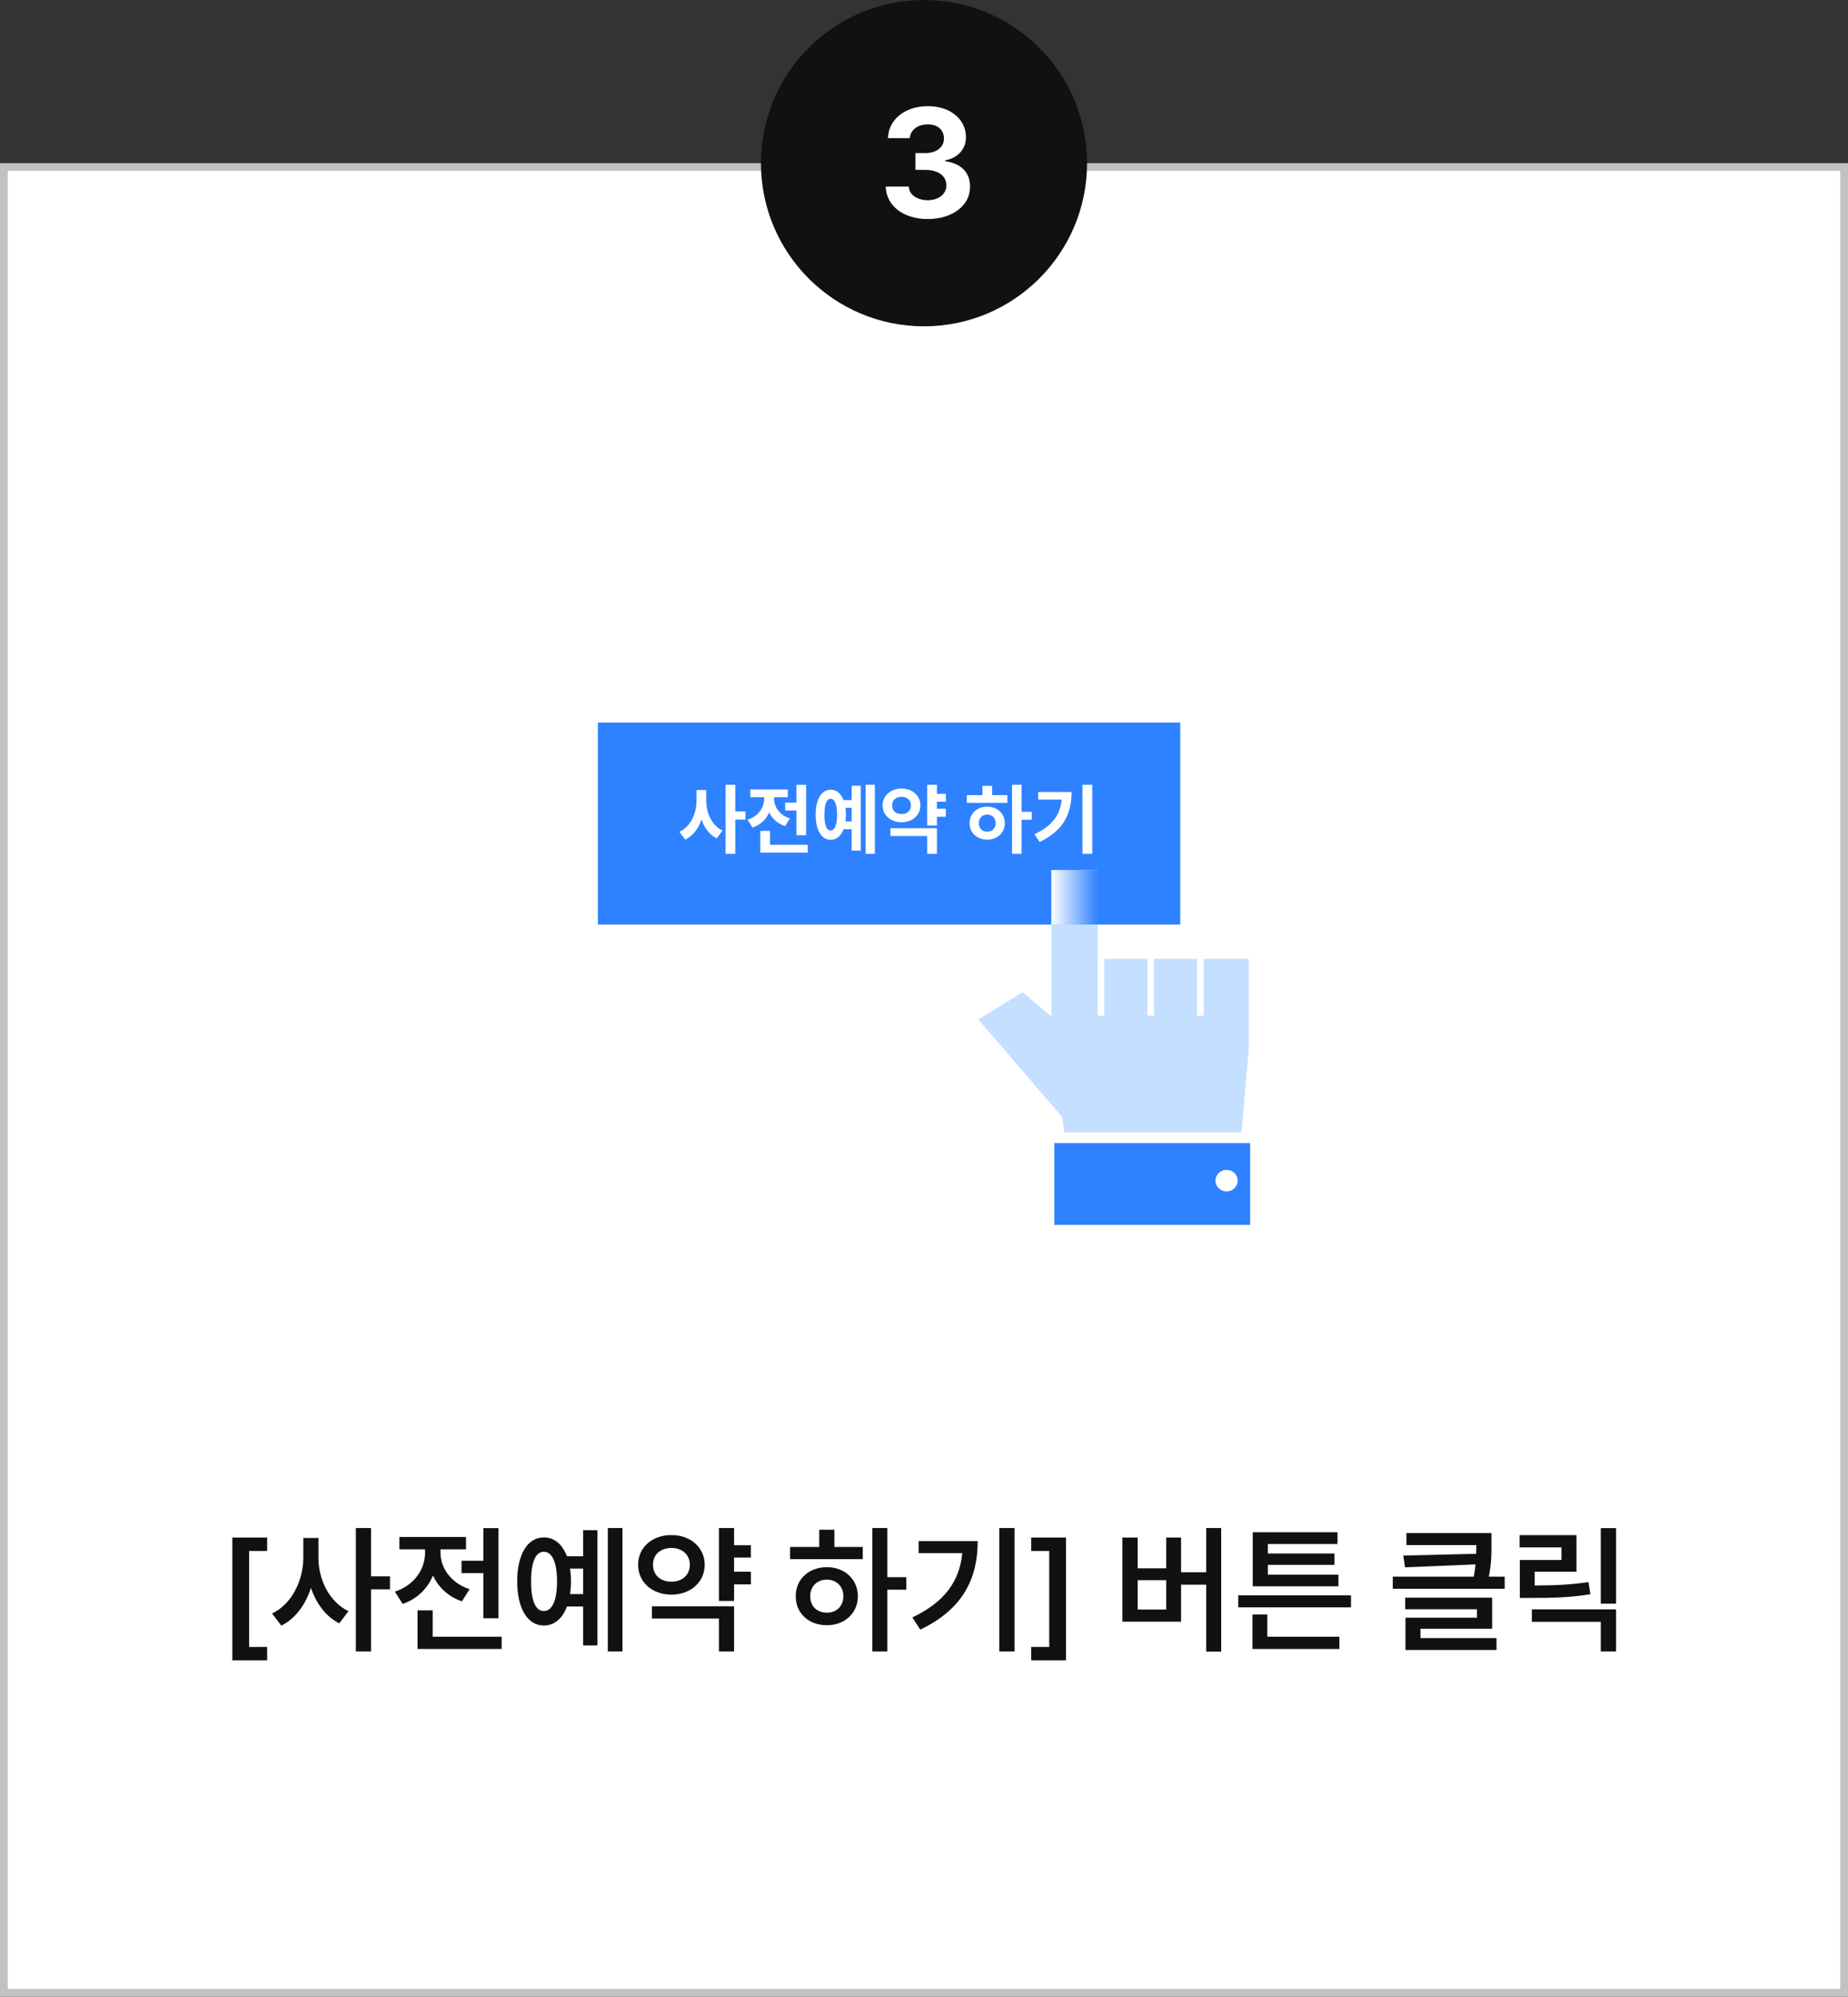 <svg width="238" height="257" viewBox="0 0 238 257" fill="none" xmlns="http://www.w3.org/2000/svg">
<rect x="0" y="0" width="238" height="257" fill="#333333" stroke="none"/>
<rect x="0.5" y="21.5" width="237" height="235" fill="white"/>
<rect x="0.5" y="21.5" width="237" height="235" stroke="#C2C2C2"/>
<path d="M29.923 213.707V197.904H34.405V199.627H32.085V211.984H34.405V213.707H29.923ZM41.015 200.488C40.997 203.327 42.421 206.192 44.882 207.379L43.687 208.943C41.964 208.073 40.725 206.395 40.048 204.373C39.353 206.535 38.053 208.328 36.233 209.242L35.038 207.678C37.596 206.465 39.055 203.424 39.063 200.488V197.957H41.015V200.488ZM45.831 212.564V196.674H47.782V202.896H50.226V204.566H47.782V212.564H45.831ZM64.2 196.691V208.293H62.249V202.475H59.437V200.893H62.249V196.691H64.2ZM50.858 204.865C53.39 204.03 54.743 201.956 54.743 199.838V199.416H51.438V197.834H60.017V199.416H56.73V199.855C56.73 201.763 58.013 203.74 60.474 204.549L59.489 206.113C57.714 205.507 56.457 204.294 55.763 202.791C55.068 204.461 53.741 205.797 51.86 206.447L50.858 204.865ZM53.776 212.248V207.273H55.727V210.666H64.605V212.248H53.776ZM80.161 196.674V212.564H78.28V196.674H80.161ZM66.608 203.547C66.608 200.049 67.962 197.878 70.036 197.887C71.381 197.878 72.427 198.766 73.016 200.312H75.099V196.955H76.944V211.791H75.099V206.781H73.016C72.436 208.337 71.381 209.233 70.036 209.225C67.962 209.233 66.608 207.054 66.608 203.547ZM68.401 203.547C68.384 206.034 68.99 207.37 70.036 207.361C71.091 207.37 71.741 206.034 71.741 203.547C71.741 201.068 71.091 199.724 70.036 199.732C68.99 199.724 68.384 201.068 68.401 203.547ZM73.411 201.895C73.49 202.404 73.534 202.958 73.534 203.547C73.534 204.127 73.49 204.672 73.42 205.182H75.099V201.895H73.411ZM96.702 198.889V200.471H94.54V202.299H96.702V203.934H94.54V206.061H92.589V196.674H94.54V198.889H96.702ZM82.183 201.402C82.174 199.17 84.019 197.57 86.472 197.588C88.915 197.57 90.743 199.17 90.761 201.402C90.743 203.67 88.915 205.243 86.472 205.252C84.019 205.243 82.174 203.67 82.183 201.402ZM83.958 208.328V206.746H94.54V212.564H92.589V208.328H83.958ZM84.099 201.402C84.09 202.756 85.101 203.591 86.472 203.582C87.825 203.591 88.836 202.756 88.845 201.402C88.836 200.075 87.825 199.249 86.472 199.24C85.101 199.249 84.09 200.075 84.099 201.402ZM114.28 196.674V203.002H116.724V204.619H114.28V212.564H112.347V196.674H114.28ZM101.747 200.682V199.117H105.509V196.902H107.46V199.117H111.116V200.682H101.747ZM102.485 205.463C102.468 203.266 104.173 201.71 106.493 201.719C108.778 201.71 110.475 203.266 110.483 205.463C110.475 207.651 108.778 209.189 106.493 209.189C104.173 209.189 102.468 207.651 102.485 205.463ZM104.349 205.463C104.34 206.755 105.245 207.581 106.493 207.572C107.715 207.581 108.603 206.755 108.62 205.463C108.603 204.171 107.715 203.318 106.493 203.318C105.245 203.318 104.34 204.171 104.349 205.463ZM130.663 196.674V212.564H128.694V196.674H130.663ZM117.497 208.188C121.663 206.21 123.579 203.521 123.931 199.908H118.306V198.361H125.917C125.917 203.09 124.08 207.106 118.517 209.752L117.497 208.188ZM137.29 197.904V213.707H132.808V211.984H135.128V199.627H132.808V197.904H137.29ZM157.276 196.674V212.582H155.343V203.969H152.108V208.732H144.55V197.904H146.519V201.859H150.192V197.904H152.108V202.369H155.343V196.674H157.276ZM146.519 207.168H150.192V203.389H146.519V207.168ZM173.993 205.34V206.887H159.474V205.34H173.993ZM161.302 212.248V207.801H163.218V210.666H172.499V212.248H161.302ZM161.337 204.18V197.219H172.253V198.73H163.288V199.961H171.866V201.42H163.288V202.686H172.376V204.18H161.337ZM192.081 197.324V198.643C192.09 199.882 192.09 201.235 191.747 202.932H193.786V204.496H179.372V202.932H189.805C189.91 202.369 189.98 201.851 190.033 201.358L180.954 201.736L180.726 200.225L190.112 199.996C190.13 199.609 190.13 199.24 190.13 198.871H181.13V197.324H192.081ZM180.972 207.133V205.639H192.169V209.646H182.94V210.842H192.731V212.371H181.007V208.223H190.218V207.133H180.972ZM208.13 196.691V206.412H206.161V196.691H208.13ZM195.702 199.17V197.588H203.032V202.299H197.653V204.074C200.369 204.065 202.312 203.969 204.579 203.635L204.825 205.199C202.32 205.604 200.167 205.683 197.091 205.674H195.737V200.787H201.099V199.17H195.702ZM197.284 208.75V207.15H208.13V212.564H206.161V208.75H197.284Z" fill="#111111"/>
<rect x="77" y="93" width="75" height="26" fill="#2F82FF"/>
<path d="M90.955 103.023C90.95 104.615 91.629 106.222 93.055 106.91L92.303 107.906C91.351 107.433 90.706 106.554 90.34 105.484C89.949 106.632 89.266 107.574 88.26 108.072L87.488 107.066C88.997 106.373 89.705 104.674 89.705 103.023V101.695H90.955V103.023ZM93.445 109.898V101.012H94.695V104.439H96.004V105.494H94.695V109.898H93.445ZM103.816 101.021V107.506H102.576V104.322H101.121V103.316H102.576V101.021H103.816ZM96.277 105.504C97.747 105.045 98.411 103.888 98.416 102.75V102.613H96.629V101.617H101.453V102.613H99.686V102.76C99.681 103.79 100.315 104.889 101.727 105.348L101.111 106.334C100.13 106.012 99.451 105.367 99.065 104.571C98.67 105.455 97.962 106.173 96.912 106.52L96.277 105.504ZM97.918 109.742V106.939H99.168V108.746H104.031V109.742H97.918ZM112.674 101.012V109.898H111.482V101.012H112.674ZM105.047 104.859C105.047 102.872 105.804 101.642 106.98 101.646C107.723 101.642 108.309 102.13 108.636 102.984H109.686V101.139H110.857V109.488H109.686V106.734H108.641C108.309 107.599 107.728 108.092 106.98 108.092C105.804 108.092 105.047 106.856 105.047 104.859ZM106.18 104.859C106.17 106.227 106.458 106.9 106.98 106.891C107.493 106.9 107.806 106.227 107.811 104.859C107.806 103.497 107.493 102.818 106.98 102.818C106.458 102.818 106.17 103.497 106.18 104.859ZM108.885 103.98C108.924 104.254 108.943 104.547 108.943 104.859C108.943 105.167 108.924 105.46 108.89 105.729H109.686V103.98H108.885ZM121.814 102.184V103.189H120.662V104.098H121.814V105.133H120.662V106.256H119.412V101.012H120.662V102.184H121.814ZM113.67 103.658C113.665 102.403 114.72 101.495 116.111 101.5C117.488 101.495 118.533 102.403 118.533 103.658C118.533 104.942 117.488 105.841 116.111 105.836C114.72 105.841 113.665 104.942 113.67 103.658ZM114.676 107.613V106.607H120.662V109.898H119.412V107.613H114.676ZM114.9 103.658C114.891 104.376 115.413 104.786 116.111 104.781C116.795 104.786 117.317 104.376 117.322 103.658C117.317 102.965 116.795 102.56 116.111 102.564C115.413 102.56 114.891 102.965 114.9 103.658ZM131.57 101.012V104.488H132.879V105.514H131.57V109.898H130.34V101.012H131.57ZM124.51 103.336V102.34H126.521V101.148H127.771V102.34H129.734V103.336H124.51ZM124.871 105.953C124.866 104.713 125.833 103.829 127.146 103.834C128.44 103.829 129.412 104.713 129.412 105.953C129.412 107.193 128.44 108.067 127.146 108.072C125.833 108.067 124.866 107.193 124.871 105.953ZM126.062 105.953C126.062 106.642 126.517 107.052 127.146 107.047C127.767 107.052 128.221 106.642 128.221 105.953C128.221 105.27 127.767 104.85 127.146 104.84C126.517 104.85 126.062 105.27 126.062 105.953ZM140.672 101.012V109.898H139.412V101.012H140.672ZM133.23 107.379C135.525 106.295 136.536 104.889 136.736 102.916H133.709V101.939H138.006C138.001 104.635 137.059 106.876 133.885 108.375L133.23 107.379Z" fill="white"/>
<g clip-path="url(#clip0_535_493)">
<path d="M161 147.127H135.78V157.659H161V147.127Z" fill="#2F82FF"/>
<path d="M155.024 123.425V130.744H154.171V123.425H148.622V130.744H147.768V123.425H142.219V130.744H141.366V112H135.412V134.328L137.085 145.739H159.892L160.816 135.062V123.425H155.024Z" fill="#C4DFFF"/>
<path d="M131.701 127.718L126 131.212L137.154 144.2L148.324 141.762L131.701 127.718Z" fill="#C4DFFF"/>
<path d="M159.399 151.964C159.399 152.73 158.758 153.351 157.968 153.351C157.179 153.351 156.538 152.73 156.538 151.964C156.538 151.198 157.179 150.577 157.968 150.577C158.758 150.577 159.399 151.198 159.399 151.964Z" fill="white"/>
<path fill-rule="evenodd" clip-rule="evenodd" d="M141.366 119H135.412V112H141.366V119Z" fill="url(#paint0_linear_535_493)"/>
</g>
<circle cx="119" cy="21" r="21" fill="#111111"/>
<path d="M119.461 28.195C116.355 28.195 114.129 26.486 114.07 24.016H117.039C117.088 25.07 118.113 25.764 119.48 25.773C120.887 25.764 121.893 24.982 121.883 23.84C121.893 22.688 120.867 21.877 119.207 21.867H117.898V19.699H119.207C120.604 19.699 121.58 18.938 121.57 17.824C121.58 16.74 120.75 15.998 119.5 16.008C118.25 15.998 117.225 16.701 117.176 17.785H114.363C114.412 15.354 116.6 13.664 119.5 13.664C122.449 13.664 124.412 15.412 124.402 17.648C124.412 19.23 123.309 20.354 121.727 20.637V20.754C123.807 21.008 124.949 22.268 124.93 24.035C124.949 26.457 122.654 28.195 119.461 28.195Z" fill="white"/>
<defs>
<linearGradient id="paint0_linear_535_493" x1="135.412" y1="115.5" x2="141.366" y2="115.5" gradientUnits="userSpaceOnUse">
<stop stop-color="white"/>
<stop offset="1" stop-color="#2F82FF"/>
</linearGradient>
<clipPath id="clip0_535_493">
<rect width="35" height="46" fill="white" transform="translate(126 112)"/>
</clipPath>
</defs>
</svg>
